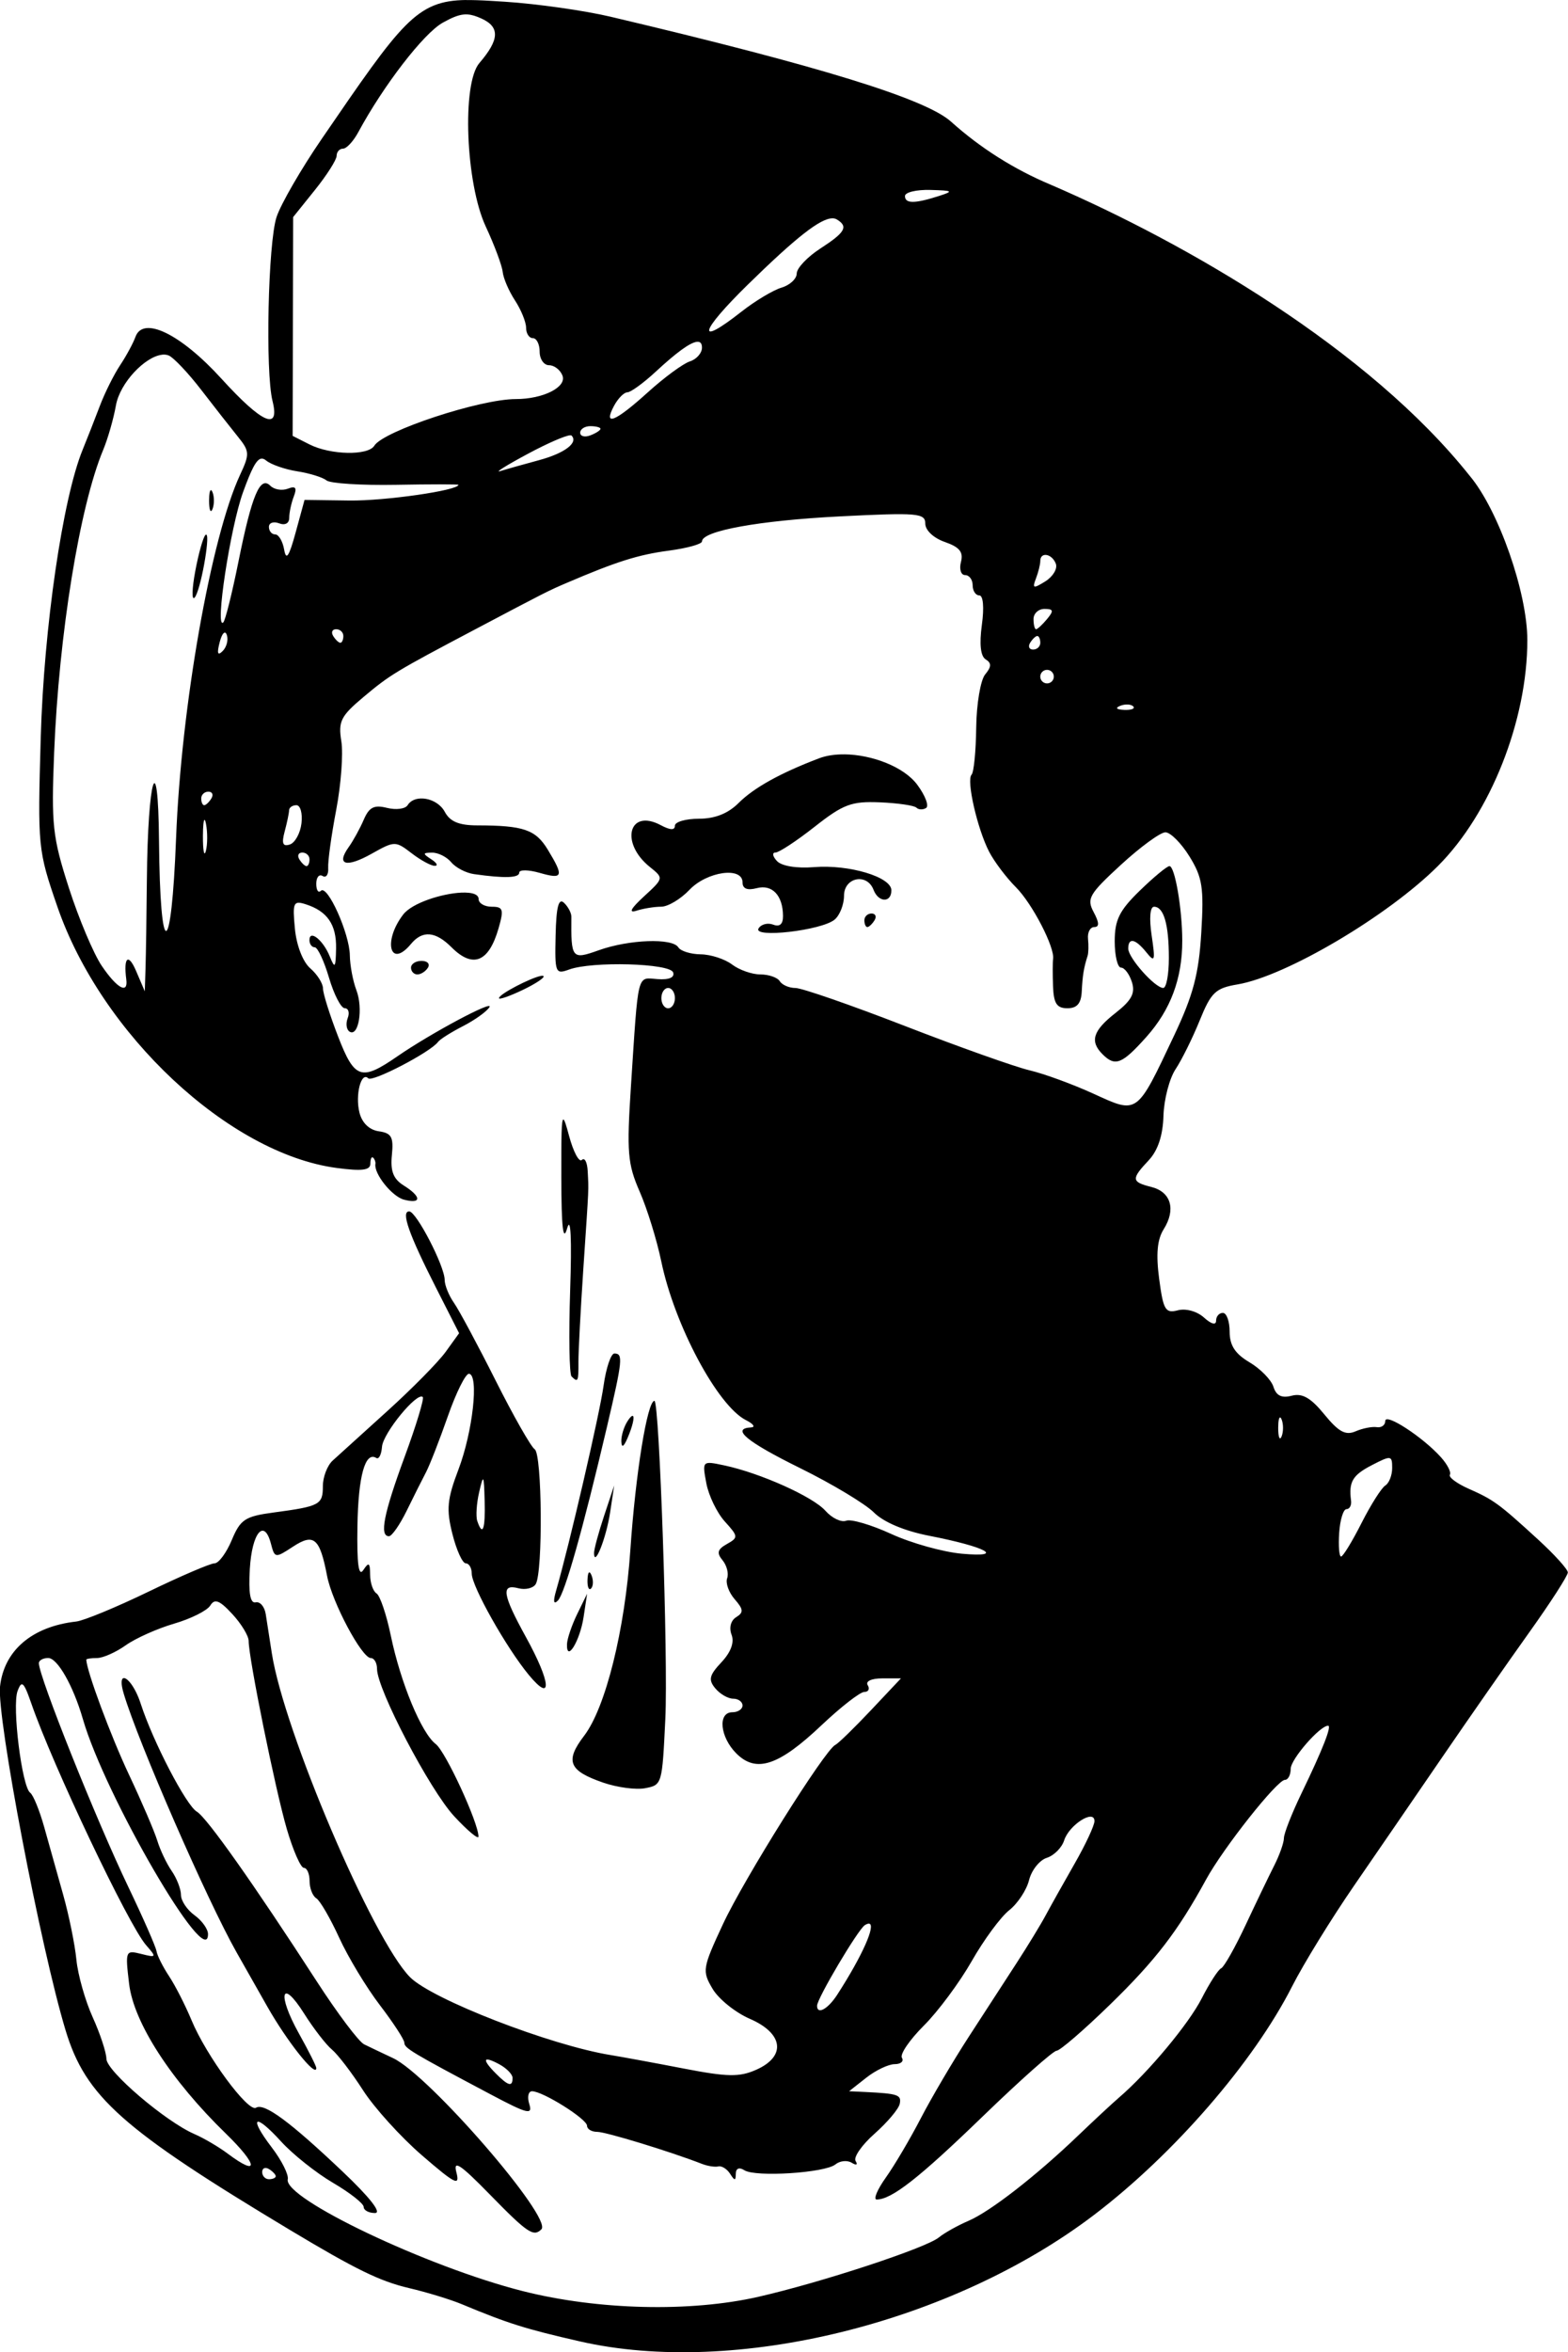 <?xml version="1.0" encoding="UTF-8" standalone="no"?>
<!-- Created with Inkscape (http://www.inkscape.org/) -->

<svg
   width="61.311mm"
   height="91.949mm"
   viewBox="0 0 61.311 91.949"
   version="1.1"
   id="svg3066"
   xml:space="preserve"
   inkscape:version="1.2 (dc2aedaf03, 2022-05-15)"
   sodipodi:docname="Masked cowboy.svg"
   xmlns:inkscape="http://www.inkscape.org/namespaces/inkscape"
   xmlns:sodipodi="http://sodipodi.sourceforge.net/DTD/sodipodi-0.dtd"
   xmlns="http://www.w3.org/2000/svg"
   xmlns:svg="http://www.w3.org/2000/svg"
   xmlns:rdf="http://www.w3.org/1999/02/22-rdf-syntax-ns#"
   xmlns:cc="http://creativecommons.org/ns#"
   xmlns:dc="http://purl.org/dc/elements/1.1/"><title
     id="title3099">Masked cowboy</title><sodipodi:namedview
     id="namedview3068"
     pagecolor="#ffffff"
     bordercolor="#666666"
     borderopacity="1.0"
     inkscape:showpageshadow="2"
     inkscape:pageopacity="0.0"
     inkscape:pagecheckerboard="0"
     inkscape:deskcolor="#d1d1d1"
     inkscape:document-units="mm"
     showgrid="false"
     inkscape:zoom="2.2301404"
     inkscape:cx="97.975894"
     inkscape:cy="171.06546"
     inkscape:window-width="2400"
     inkscape:window-height="1261"
     inkscape:window-x="2391"
     inkscape:window-y="-9"
     inkscape:window-maximized="1"
     inkscape:current-layer="layer1" /><defs
     id="defs3063" /><g
     inkscape:label="Lager 1"
     inkscape:groupmode="layer"
     id="layer1"
     transform="translate(-272.48,-202.736)"><path
       id="path3084"
       style="fill:#000000;stroke-width:0.265"
       d="m 290.716,202.736 c -1.957,0.025 -2.515,0.845 -5.657,5.43 -0.804,1.173 -1.598,2.547 -1.765,3.053 -0.333,1.01 -0.444,6.053 -0.158,7.194 0.297,1.184 -0.403,0.878 -1.994,-0.87 -1.595,-1.753 -3.066,-2.47 -3.365,-1.639 -0.089,0.247 -0.359,0.746 -0.601,1.11 -0.242,0.364 -0.598,1.078 -0.791,1.587 -0.193,0.509 -0.496,1.283 -0.675,1.72 -0.78,1.908 -1.514,6.946 -1.637,11.245 -0.123,4.295 -0.112,4.402 0.651,6.615 1.719,4.984 6.714,9.654 10.921,10.212 0.992,0.132 1.317,0.09 1.317,-0.168 0,-0.189 0.05,-0.293 0.11,-0.233 0.061,0.061 0.1,0.17 0.087,0.243 -0.065,0.381 0.649,1.275 1.117,1.397 0.695,0.182 0.69,-0.117 -0.01,-0.554 -0.406,-0.254 -0.526,-0.56 -0.463,-1.188 0.071,-0.707 -0.013,-0.86 -0.511,-0.931 -0.371,-0.053 -0.655,-0.326 -0.756,-0.727 -0.174,-0.691 0.064,-1.622 0.343,-1.343 0.161,0.161 2.448,-1.032 2.729,-1.424 0.073,-0.101 0.511,-0.378 0.975,-0.616 0.464,-0.238 0.93,-0.572 1.035,-0.743 0.188,-0.305 -2.298,1.023 -3.598,1.922 -1.416,0.978 -1.674,0.893 -2.318,-0.768 -0.326,-0.841 -0.593,-1.689 -0.593,-1.885 0,-0.195 -0.223,-0.549 -0.496,-0.785 -0.291,-0.253 -0.539,-0.892 -0.602,-1.551 -0.097,-1.019 -0.059,-1.107 0.417,-0.956 0.849,0.269 1.211,0.795 1.193,1.731 -0.015,0.763 -0.047,0.804 -0.246,0.311 -0.257,-0.638 -0.795,-1.069 -0.795,-0.638 0,0.154 0.093,0.28 0.207,0.28 0.114,0 0.365,0.536 0.558,1.191 0.193,0.655 0.47,1.191 0.615,1.191 0.145,0 0.197,0.174 0.115,0.388 -0.082,0.214 -0.049,0.451 0.074,0.527 0.353,0.218 0.538,-0.907 0.266,-1.622 -0.136,-0.358 -0.251,-0.97 -0.256,-1.361 -0.011,-0.851 -0.877,-2.779 -1.133,-2.522 -0.099,0.099 -0.18,-0.025 -0.18,-0.276 0,-0.251 0.112,-0.387 0.249,-0.303 0.137,0.085 0.235,-0.057 0.218,-0.315 -0.017,-0.258 0.124,-1.279 0.313,-2.268 0.189,-0.99 0.279,-2.197 0.201,-2.683 -0.126,-0.779 -0.024,-0.984 0.865,-1.73 1.041,-0.873 1.243,-0.996 4.391,-2.658 2.74,-1.447 2.832,-1.494 3.554,-1.803 1.939,-0.831 2.798,-1.103 3.984,-1.26 0.719,-0.095 1.308,-0.258 1.308,-0.362 0,-0.413 2.242,-0.819 5.403,-0.979 3.026,-0.153 3.328,-0.128 3.328,0.283 0,0.26 0.324,0.565 0.765,0.718 0.576,0.201 0.731,0.393 0.63,0.78 -0.074,0.282 -0.001,0.514 0.161,0.514 0.163,0 0.296,0.179 0.296,0.397 0,0.218 0.117,0.397 0.259,0.397 0.154,0 0.195,0.469 0.101,1.155 -0.103,0.752 -0.051,1.223 0.15,1.347 0.233,0.144 0.228,0.288 -0.021,0.588 -0.181,0.219 -0.339,1.154 -0.35,2.077 -0.011,0.924 -0.093,1.753 -0.181,1.841 -0.211,0.211 0.223,2.116 0.686,3.012 0.201,0.388 0.672,1.013 1.048,1.389 0.64,0.64 1.526,2.353 1.453,2.807 -0.018,0.112 -0.019,0.59 -0.002,1.063 0.025,0.673 0.146,0.86 0.561,0.86 0.379,0 0.539,-0.187 0.562,-0.661 0.031,-0.625 0.081,-0.928 0.229,-1.389 0.035,-0.109 0.042,-0.407 0.016,-0.661 -0.026,-0.255 0.084,-0.463 0.243,-0.463 0.204,0 0.198,-0.173 -0.022,-0.583 -0.282,-0.528 -0.18,-0.704 1.068,-1.852 0.759,-0.698 1.541,-1.269 1.737,-1.269 0.196,0 0.62,0.425 0.941,0.944 0.506,0.819 0.568,1.214 0.462,2.977 -0.097,1.616 -0.314,2.439 -1.06,4.017 -1.478,3.127 -1.411,3.078 -3.157,2.28 -0.809,-0.37 -1.934,-0.782 -2.502,-0.915 -0.567,-0.134 -2.756,-0.912 -4.865,-1.73 -2.109,-0.818 -4.036,-1.487 -4.284,-1.487 -0.248,0 -0.523,-0.119 -0.613,-0.265 -0.09,-0.146 -0.432,-0.265 -0.759,-0.265 -0.327,0 -0.827,-0.175 -1.109,-0.389 -0.282,-0.214 -0.834,-0.393 -1.225,-0.397 -0.392,-0.005 -0.785,-0.127 -0.875,-0.273 -0.229,-0.371 -1.927,-0.309 -3.109,0.113 -1.056,0.377 -1.088,0.338 -1.073,-1.311 10e-4,-0.149 -0.129,-0.394 -0.289,-0.544 -0.21,-0.196 -0.302,0.161 -0.327,1.272 -0.034,1.471 -0.009,1.534 0.529,1.337 0.902,-0.33 3.947,-0.245 4.067,0.114 0.066,0.198 -0.16,0.294 -0.611,0.261 -0.814,-0.059 -0.743,-0.346 -1.039,4.181 -0.169,2.588 -0.131,3.045 0.341,4.125 0.292,0.668 0.672,1.896 0.845,2.73 0.517,2.491 2.201,5.645 3.312,6.205 0.291,0.147 0.38,0.274 0.198,0.284 -0.797,0.043 -0.174,0.559 1.929,1.596 1.243,0.613 2.535,1.39 2.872,1.726 0.382,0.382 1.197,0.726 2.171,0.915 2.233,0.435 2.997,0.854 1.274,0.7 -0.74,-0.066 -1.983,-0.414 -2.763,-0.772 -0.78,-0.358 -1.573,-0.592 -1.764,-0.518 -0.191,0.073 -0.555,-0.101 -0.81,-0.388 -0.493,-0.555 -2.552,-1.478 -3.966,-1.777 -0.853,-0.181 -0.856,-0.177 -0.692,0.699 0.091,0.484 0.416,1.157 0.723,1.496 0.529,0.583 0.534,0.628 0.082,0.881 -0.37,0.207 -0.408,0.348 -0.172,0.633 0.167,0.202 0.249,0.52 0.181,0.706 -0.068,0.187 0.065,0.555 0.295,0.819 0.345,0.396 0.356,0.517 0.059,0.701 -0.212,0.131 -0.286,0.412 -0.181,0.687 0.115,0.299 -0.027,0.683 -0.397,1.077 -0.476,0.507 -0.518,0.683 -0.24,1.018 0.185,0.223 0.5,0.405 0.7,0.405 0.2,0 0.365,0.119 0.365,0.265 0,0.146 -0.179,0.265 -0.397,0.265 -0.579,0 -0.486,0.969 0.155,1.61 0.776,0.776 1.653,0.486 3.331,-1.102 0.757,-0.716 1.51,-1.302 1.673,-1.302 0.163,0 0.223,-0.119 0.133,-0.265 -0.094,-0.152 0.148,-0.265 0.568,-0.265 h 0.732 l -1.18,1.252 c -0.649,0.688 -1.272,1.295 -1.385,1.347 -0.404,0.188 -3.571,5.238 -4.394,7.007 -0.804,1.727 -0.82,1.83 -0.407,2.529 0.237,0.401 0.894,0.929 1.461,1.175 1.313,0.569 1.424,1.468 0.245,1.99 -0.658,0.291 -1.121,0.283 -2.844,-0.05 -1.132,-0.219 -2.415,-0.455 -2.852,-0.526 -2.354,-0.382 -6.984,-2.179 -7.84,-3.044 -1.454,-1.468 -4.93,-9.614 -5.403,-12.66 -0.086,-0.553 -0.193,-1.243 -0.239,-1.534 -0.046,-0.291 -0.222,-0.497 -0.393,-0.458 -0.213,0.049 -0.284,-0.356 -0.229,-1.302 0.083,-1.425 0.562,-1.998 0.826,-0.989 0.148,0.566 0.168,0.569 0.86,0.115 0.82,-0.537 1.05,-0.341 1.335,1.142 0.199,1.036 1.358,3.212 1.711,3.212 0.133,0 0.242,0.19 0.242,0.423 0,0.794 2.063,4.733 3.017,5.761 0.523,0.564 0.951,0.921 0.95,0.794 -0.003,-0.546 -1.286,-3.323 -1.67,-3.616 -0.559,-0.425 -1.375,-2.392 -1.759,-4.242 -0.17,-0.821 -0.421,-1.562 -0.557,-1.646 -0.136,-0.084 -0.249,-0.413 -0.251,-0.732 -0.003,-0.474 -0.052,-0.507 -0.267,-0.182 -0.184,0.278 -0.253,-0.236 -0.229,-1.72 0.032,-1.959 0.302,-2.932 0.739,-2.661 0.099,0.061 0.198,-0.136 0.221,-0.437 0.04,-0.535 1.376,-2.164 1.595,-1.946 0.06,0.06 -0.258,1.11 -0.708,2.332 -0.821,2.229 -0.995,3.109 -0.614,3.109 0.112,0 0.423,-0.446 0.691,-0.992 0.267,-0.546 0.607,-1.223 0.755,-1.505 0.148,-0.282 0.533,-1.27 0.857,-2.196 0.324,-0.926 0.696,-1.673 0.827,-1.658 0.393,0.043 0.147,2.267 -0.413,3.741 -0.443,1.167 -0.48,1.557 -0.236,2.524 0.158,0.629 0.393,1.145 0.521,1.145 0.128,0 0.234,0.18 0.234,0.401 0,0.499 1.354,2.902 2.234,3.965 0.931,1.125 0.869,0.302 -0.113,-1.479 -0.921,-1.672 -0.987,-2.093 -0.299,-1.913 0.275,0.072 0.58,1e-4 0.679,-0.16 0.286,-0.463 0.252,-5.081 -0.039,-5.272 -0.145,-0.095 -0.832,-1.303 -1.527,-2.686 -0.695,-1.382 -1.428,-2.748 -1.628,-3.035 -0.201,-0.287 -0.365,-0.691 -0.365,-0.897 0,-0.54 -1.109,-2.682 -1.388,-2.682 -0.328,0 -0.015,0.889 1.045,2.977 l 0.907,1.786 -0.525,0.728 c -0.289,0.4 -1.316,1.442 -2.282,2.315 -0.966,0.873 -1.928,1.745 -2.138,1.937 -0.21,0.192 -0.382,0.642 -0.382,1 0,0.723 -0.119,0.787 -1.922,1.028 -1.122,0.15 -1.302,0.269 -1.64,1.078 -0.209,0.5 -0.512,0.909 -0.673,0.909 -0.162,0 -1.324,0.499 -2.583,1.108 -1.259,0.609 -2.532,1.135 -2.828,1.168 -1.723,0.193 -2.821,1.129 -2.977,2.538 -0.133,1.2 1.587,10.217 2.564,13.445 0.785,2.593 2.214,3.863 8.776,7.803 2.571,1.543 3.513,2.003 4.657,2.271 0.692,0.162 1.615,0.444 2.052,0.626 1.821,0.759 2.49,0.969 4.63,1.458 h 5.1e-4 c 6.044,1.38 14.537,-0.711 20.108,-4.953 3.117,-2.373 6.233,-5.969 7.735,-8.928 0.443,-0.873 1.533,-2.644 2.422,-3.935 0.889,-1.291 2.45,-3.565 3.469,-5.054 1.019,-1.489 2.537,-3.666 3.373,-4.837 0.837,-1.171 1.519,-2.23 1.517,-2.354 -0.002,-0.123 -0.524,-0.701 -1.16,-1.283 -1.541,-1.411 -1.738,-1.555 -2.719,-1.989 -0.462,-0.205 -0.792,-0.451 -0.733,-0.547 0.059,-0.096 -0.098,-0.403 -0.35,-0.684 -0.709,-0.79 -2.177,-1.746 -2.177,-1.417 0,0.162 -0.149,0.27 -0.331,0.241 -0.182,-0.029 -0.556,0.044 -0.832,0.164 -0.389,0.168 -0.661,0.021 -1.218,-0.661 -0.529,-0.649 -0.862,-0.84 -1.275,-0.732 -0.396,0.103 -0.606,0.001 -0.717,-0.35 -0.087,-0.273 -0.508,-0.703 -0.935,-0.956 -0.564,-0.333 -0.777,-0.662 -0.777,-1.196 0,-0.405 -0.119,-0.736 -0.265,-0.736 -0.146,0 -0.265,0.137 -0.265,0.305 0,0.185 -0.186,0.137 -0.473,-0.122 -0.27,-0.245 -0.708,-0.366 -1.022,-0.284 -0.488,0.128 -0.569,-0.008 -0.731,-1.228 -0.128,-0.967 -0.076,-1.539 0.176,-1.939 0.488,-0.776 0.288,-1.461 -0.484,-1.655 -0.781,-0.196 -0.792,-0.307 -0.1,-1.043 0.359,-0.382 0.553,-0.968 0.576,-1.737 0.019,-0.638 0.232,-1.458 0.473,-1.822 0.242,-0.364 0.666,-1.221 0.944,-1.906 0.445,-1.099 0.618,-1.264 1.479,-1.409 1.895,-0.32 5.886,-2.679 7.841,-4.634 2.052,-2.052 3.491,-5.687 3.491,-8.823 0,-1.865 -1.127,-5.082 -2.249,-6.42 -3.949,-4.963 -11.032,-9.076 -16.382,-11.382 -1.431,-0.599 -2.754,-1.435 -3.905,-2.469 -0.995,-0.894 -5.161,-2.176 -13.315,-4.101 -1.019,-0.24 -2.869,-0.503 -4.112,-0.584 -0.421,-0.027 -0.789,-0.051 -1.118,-0.061 -0.144,-0.004 -0.281,-0.006 -0.411,-0.005 z m 0.05,0.565 c 0.166,0.011 0.334,0.066 0.541,0.16 0.727,0.331 0.704,0.826 -0.083,1.74 -0.689,0.8 -0.537,4.702 0.249,6.389 0.339,0.728 0.637,1.527 0.663,1.776 0.026,0.249 0.242,0.751 0.481,1.115 0.238,0.364 0.434,0.845 0.434,1.068 0,0.223 0.119,0.406 0.265,0.406 0.146,0 0.265,0.238 0.265,0.529 0,0.291 0.166,0.529 0.368,0.529 0.203,0 0.439,0.182 0.524,0.405 0.173,0.451 -0.755,0.918 -1.823,0.918 -1.399,0 -5.177,1.245 -5.535,1.825 -0.243,0.393 -1.713,0.363 -2.531,-0.051 l -0.661,-0.335 0.01,-4.277 0.01,-4.276 0.85,-1.058 c 0.467,-0.582 0.85,-1.183 0.85,-1.337 0,-0.154 0.113,-0.28 0.25,-0.28 0.138,0 0.405,-0.289 0.595,-0.641 0.986,-1.828 2.558,-3.867 3.304,-4.283 0.345,-0.192 0.586,-0.295 0.81,-0.319 0.056,-0.006 0.111,-0.007 0.166,-0.003 z m 18.092,6.86 c 0.885,0.024 0.921,0.049 0.331,0.238 -0.946,0.303 -1.323,0.303 -1.323,0 0,-0.146 0.446,-0.253 0.992,-0.238 z m -3.826,1.109 c 0.068,5.9e-4 0.126,0.017 0.176,0.048 0.45,0.278 0.321,0.503 -0.653,1.134 -0.508,0.329 -0.922,0.767 -0.922,0.975 0,0.207 -0.268,0.456 -0.595,0.553 -0.327,0.097 -1.035,0.522 -1.572,0.944 -1.79,1.406 -1.639,0.791 0.263,-1.07 1.872,-1.832 2.828,-2.587 3.304,-2.583 z m -5.314,4.829 c 0.038,-0.005 0.071,-0.004 0.099,0.005 0.074,0.023 0.111,0.097 0.111,0.221 0,0.214 -0.214,0.456 -0.474,0.539 -0.261,0.083 -1,0.626 -1.643,1.208 -1.279,1.158 -1.762,1.351 -1.322,0.529 0.156,-0.291 0.391,-0.529 0.522,-0.529 0.131,0 0.633,-0.365 1.115,-0.812 0.796,-0.738 1.324,-1.123 1.592,-1.161 z m -20.9,0.502 c 0.094,-0.01 0.182,-6.9e-4 0.26,0.032 0.19,0.079 0.762,0.684 1.271,1.345 0.509,0.661 1.151,1.48 1.427,1.821 0.466,0.575 0.473,0.682 0.092,1.497 -1.135,2.433 -2.305,9.071 -2.503,14.199 -0.185,4.796 -0.626,4.86 -0.668,0.097 -0.033,-3.769 -0.438,-2.461 -0.474,1.53 -0.012,1.382 -0.036,2.93 -0.052,3.44 l -0.029,0.926 -0.34,-0.794 c -0.305,-0.713 -0.498,-0.547 -0.384,0.331 0.077,0.591 -0.363,0.347 -0.958,-0.531 -0.32,-0.472 -0.898,-1.842 -1.285,-3.044 -0.641,-1.994 -0.692,-2.46 -0.578,-5.292 0.186,-4.626 0.997,-9.63 1.918,-11.836 0.182,-0.437 0.406,-1.219 0.498,-1.738 0.157,-0.887 1.144,-1.912 1.805,-1.981 z m 16.745,2.794 c 0.218,0 0.397,0.047 0.397,0.104 0,0.057 -0.179,0.173 -0.397,0.256 -0.218,0.084 -0.397,0.037 -0.397,-0.104 0,-0.141 0.179,-0.256 0.397,-0.256 z m -0.794,0.357 c 0.029,-0.003 0.049,-3e-5 0.057,0.009 0.28,0.28 -0.265,0.693 -1.275,0.965 -0.585,0.158 -1.264,0.349 -1.51,0.426 -0.246,0.077 0.252,-0.234 1.105,-0.69 0.747,-0.399 1.419,-0.691 1.623,-0.71 z m -12.078,0.915 c 0.063,-0.012 0.126,0.014 0.194,0.07 0.191,0.158 0.74,0.349 1.221,0.424 0.481,0.075 0.993,0.234 1.139,0.354 0.146,0.12 1.366,0.197 2.712,0.173 1.346,-0.025 2.447,-0.025 2.447,0 -2.9e-4,0.219 -2.877,0.633 -4.265,0.614 l -1.751,-0.024 -0.347,1.27 c -0.258,0.947 -0.372,1.119 -0.45,0.674 -0.057,-0.327 -0.214,-0.595 -0.35,-0.595 -0.135,0 -0.246,-0.132 -0.246,-0.293 0,-0.161 0.179,-0.224 0.397,-0.141 0.235,0.09 0.397,0.002 0.397,-0.215 0,-0.202 0.08,-0.576 0.178,-0.831 0.133,-0.348 0.075,-0.425 -0.233,-0.307 -0.226,0.087 -0.533,0.035 -0.683,-0.115 -0.401,-0.401 -0.723,0.362 -1.246,2.96 v 5.2e-4 c -0.249,1.237 -0.516,2.308 -0.594,2.381 -0.34,0.32 0.273,-3.717 0.774,-5.095 0.326,-0.897 0.516,-1.271 0.706,-1.306 z m -1.954,1.231 c -0.048,-0.018 -0.082,0.134 -0.082,0.407 0,0.364 0.06,0.513 0.134,0.331 0.073,-0.182 0.073,-0.48 0,-0.661 -0.018,-0.045 -0.036,-0.07 -0.052,-0.076 z m -0.188,1.739 c -0.01,-0.005 -0.022,-0.001 -0.037,0.013 -0.089,0.085 -0.268,0.72 -0.397,1.412 -0.129,0.692 -0.142,1.158 -0.027,1.037 0.229,-0.244 0.611,-2.382 0.462,-2.461 z m 32.854,0.794 c 0.133,0.023 0.285,0.142 0.361,0.341 0.074,0.192 -0.11,0.502 -0.407,0.688 -0.473,0.295 -0.52,0.281 -0.371,-0.107 0.094,-0.245 0.171,-0.554 0.171,-0.687 0,-0.185 0.113,-0.257 0.246,-0.234 z m -0.082,2.108 c 0.352,0 0.37,0.072 0.1,0.397 -0.181,0.218 -0.375,0.397 -0.429,0.397 -0.055,0 -0.1,-0.179 -0.1,-0.397 0,-0.218 0.193,-0.397 0.429,-0.397 z m -27.697,0.794 c 0.154,0 0.281,0.119 0.281,0.265 0,0.146 -0.053,0.265 -0.117,0.265 -0.064,0 -0.19,-0.119 -0.28,-0.265 -0.09,-0.146 -0.038,-0.265 0.116,-0.265 z m -4.332,0.138 c 0.022,0.011 0.042,0.041 0.058,0.09 0.064,0.191 -0.01,0.473 -0.164,0.626 -0.196,0.196 -0.231,0.093 -0.116,-0.347 0.07,-0.268 0.155,-0.403 0.221,-0.37 z m 31.748,0.127 c 0.064,0 0.117,0.119 0.117,0.265 0,0.146 -0.126,0.265 -0.281,0.265 -0.154,0 -0.206,-0.119 -0.116,-0.265 0.09,-0.146 0.216,-0.265 0.28,-0.265 z m 0.381,1.323 c 0.146,0 0.265,0.119 0.265,0.265 0,0.146 -0.119,0.265 -0.265,0.265 -0.146,0 -0.265,-0.119 -0.265,-0.265 0,-0.146 0.119,-0.265 0.265,-0.265 z m 3.153,1.355 c 0.092,0.004 0.171,0.028 0.215,0.072 0.088,0.088 -0.068,0.15 -0.347,0.139 -0.308,-0.013 -0.371,-0.075 -0.16,-0.16 0.096,-0.038 0.2,-0.055 0.292,-0.051 z m -11.08,1.949 c -0.361,-0.003 -0.703,0.045 -0.992,0.156 -1.511,0.574 -2.546,1.15 -3.142,1.745 -0.412,0.412 -0.924,0.615 -1.553,0.615 -0.516,0 -0.938,0.123 -0.938,0.274 0,0.182 -0.184,0.175 -0.55,-0.021 -1.254,-0.671 -1.608,0.689 -0.425,1.636 0.54,0.433 0.54,0.437 -0.234,1.148 -0.518,0.477 -0.615,0.662 -0.291,0.558 0.267,-0.086 0.7,-0.156 0.964,-0.156 0.264,0 0.76,-0.296 1.103,-0.657 0.686,-0.723 2.078,-0.92 2.078,-0.294 0,0.248 0.185,0.323 0.556,0.226 0.604,-0.158 1.02,0.282 1.027,1.084 0.003,0.324 -0.128,0.44 -0.384,0.342 -0.214,-0.082 -0.47,-0.016 -0.571,0.146 -0.243,0.393 2.46,0.083 2.971,-0.341 0.203,-0.168 0.369,-0.589 0.369,-0.935 0,-0.72 0.898,-0.9 1.154,-0.232 0.193,0.504 0.698,0.518 0.698,0.02 0,-0.521 -1.651,-1.016 -3.024,-0.906 -0.684,0.055 -1.266,-0.041 -1.451,-0.239 -0.17,-0.182 -0.196,-0.331 -0.058,-0.331 0.138,0 0.828,-0.454 1.532,-1.008 1.121,-0.882 1.439,-1.001 2.552,-0.955 0.7,0.029 1.342,0.123 1.426,0.207 0.085,0.085 0.255,0.091 0.379,0.015 0.124,-0.076 -0.029,-0.484 -0.341,-0.906 -0.52,-0.704 -1.775,-1.182 -2.858,-1.192 z m -24.866,1.458 c 0.154,0 0.207,0.119 0.117,0.265 -0.09,0.146 -0.216,0.265 -0.281,0.265 -0.064,0 -0.116,-0.119 -0.116,-0.265 0,-0.146 0.126,-0.265 0.28,-0.265 z m 8.294,0.267 c -0.211,0.009 -0.4,0.093 -0.504,0.262 -0.09,0.146 -0.453,0.193 -0.806,0.105 -0.505,-0.127 -0.698,-0.028 -0.909,0.462 -0.147,0.343 -0.413,0.826 -0.59,1.073 -0.502,0.702 -0.095,0.816 0.905,0.254 0.89,-0.5 0.926,-0.5 1.552,-0.019 0.353,0.271 0.76,0.495 0.906,0.495 0.146,0.001 0.086,-0.114 -0.132,-0.255 -0.345,-0.223 -0.341,-0.257 0.034,-0.26 0.237,-0.002 0.573,0.167 0.747,0.377 0.174,0.21 0.576,0.418 0.892,0.463 v -5.1e-4 c 1.197,0.17 1.767,0.151 1.767,-0.06 0,-0.119 0.357,-0.115 0.794,0.01 0.92,0.264 0.961,0.148 0.322,-0.905 -0.478,-0.787 -0.947,-0.947 -2.762,-0.95 -0.711,-0.001 -1.062,-0.148 -1.266,-0.529 -0.148,-0.277 -0.442,-0.456 -0.734,-0.508 -0.073,-0.013 -0.146,-0.018 -0.216,-0.015 z m -4.852,0.262 c 0.155,0 0.244,0.318 0.198,0.707 -0.046,0.389 -0.251,0.762 -0.455,0.829 -0.277,0.091 -0.328,-0.039 -0.202,-0.509 0.093,-0.347 0.171,-0.72 0.173,-0.829 0.002,-0.109 0.131,-0.198 0.286,-0.198 z m -3.595,0.575 c 0.005,-0.002 0.01,5.7e-4 0.015,0.007 0.014,0.018 0.03,0.067 0.045,0.149 h -5.2e-4 c 0.064,0.329 0.061,0.805 -0.005,1.058 -0.066,0.253 -0.118,-0.016 -0.115,-0.598 0.002,-0.382 0.026,-0.603 0.06,-0.616 z m 3.826,1.277 c 0.154,0 0.281,0.119 0.281,0.265 0,0.146 -0.053,0.265 -0.117,0.265 -0.064,0 -0.19,-0.119 -0.28,-0.265 -0.09,-0.146 -0.038,-0.265 0.116,-0.265 z m 33.906,0.529 c -0.094,0 -0.615,0.43 -1.156,0.956 -0.803,0.78 -0.984,1.145 -0.984,1.984 0,0.565 0.111,1.028 0.246,1.028 0.136,0 0.328,0.254 0.426,0.565 0.138,0.436 -0.009,0.713 -0.643,1.21 -0.882,0.69 -1.012,1.105 -0.506,1.611 0.495,0.495 0.761,0.391 1.713,-0.674 0.951,-1.065 1.407,-2.287 1.405,-3.77 -0.002,-1.244 -0.289,-2.91 -0.501,-2.91 z m -27.694,1.037 c -0.758,0.036 -1.92,0.404 -2.266,0.854 -0.805,1.047 -0.517,2.141 0.303,1.152 0.449,-0.541 0.957,-0.498 1.587,0.132 0.835,0.835 1.457,0.583 1.838,-0.746 0.212,-0.738 0.179,-0.841 -0.269,-0.841 -0.281,0 -0.511,-0.135 -0.511,-0.299 0,-0.145 -0.151,-0.222 -0.387,-0.246 -0.088,-0.009 -0.188,-0.011 -0.297,-0.006 z m 27.09,0.551 c 0.382,0 0.581,0.686 0.581,2.006 0,0.643 -0.098,1.169 -0.219,1.169 -0.323,0 -1.369,-1.175 -1.369,-1.538 0,-0.447 0.279,-0.388 0.711,0.149 0.329,0.41 0.352,0.334 0.204,-0.661 -0.1,-0.673 -0.063,-1.124 0.092,-1.124 z m -11.045,0.265 c -0.154,0 -0.28,0.119 -0.28,0.265 0,0.146 0.052,0.265 0.116,0.265 0.064,0 0.191,-0.119 0.281,-0.265 0.09,-0.146 0.037,-0.265 -0.117,-0.265 z m -17.595,1.852 c -0.227,0 -0.412,0.119 -0.412,0.265 0,0.146 0.112,0.265 0.249,0.265 0.137,0 0.323,-0.119 0.413,-0.265 0.09,-0.146 -0.022,-0.265 -0.249,-0.265 z m 4.729,0.582 c -0.018,-7.5e-4 -0.042,0.002 -0.07,0.007 -0.391,0.075 -1.631,0.71 -1.631,0.869 0,0.067 0.415,-0.077 0.922,-0.319 0.507,-0.242 0.876,-0.487 0.819,-0.545 -0.008,-0.008 -0.021,-0.012 -0.039,-0.012 z m 4.913,0.477 c 0.146,0 0.265,0.179 0.265,0.397 0,0.218 -0.119,0.397 -0.265,0.397 -0.146,0 -0.265,-0.179 -0.265,-0.397 0,-0.218 0.119,-0.397 0.265,-0.397 z m -4.097,5.143 c -0.075,8.5e-4 -0.083,0.651 -0.08,2.265 0.004,1.968 0.071,2.547 0.229,1.984 0.14,-0.498 0.184,0.405 0.117,2.42 -0.058,1.767 -0.034,3.286 0.054,3.373 0.252,0.252 0.275,0.204 0.27,-0.568 -0.002,-0.4 0.084,-2.037 0.191,-3.638 0.228,-3.397 0.21,-3.012 0.171,-3.814 -0.017,-0.352 -0.12,-0.551 -0.228,-0.443 -0.108,0.108 -0.335,-0.318 -0.503,-0.948 -0.107,-0.399 -0.177,-0.633 -0.222,-0.632 z m 1.997,9.145 c -0.137,0 -0.327,0.566 -0.424,1.257 -0.156,1.118 -1.346,6.257 -1.854,8.004 -0.126,0.434 -0.103,0.571 0.068,0.397 0.269,-0.274 0.984,-2.807 1.919,-6.794 0.61,-2.602 0.637,-2.863 0.29,-2.863 z m 1.565,1.852 c -0.279,0 -0.74,2.847 -0.942,5.821 -0.213,3.133 -0.968,6.171 -1.807,7.27 -0.758,0.993 -0.604,1.369 0.751,1.835 0.542,0.186 1.274,0.284 1.627,0.217 0.67,-0.128 0.672,-0.136 0.796,-2.707 0.113,-2.357 -0.231,-12.435 -0.425,-12.435 z m -0.841,0.59 c -0.009,-0.006 -0.021,-0.006 -0.036,5.2e-4 -0.039,0.018 -0.098,0.082 -0.176,0.203 -0.141,0.218 -0.25,0.575 -0.242,0.794 0.01,0.262 0.092,0.217 0.242,-0.132 0.205,-0.477 0.275,-0.822 0.211,-0.865 z m 25.312,0.061 c 0.016,0.006 0.034,0.031 0.052,0.076 0.073,0.182 0.073,0.48 0,0.661 -0.073,0.182 -0.134,0.033 -0.134,-0.331 0,-0.273 0.034,-0.425 0.082,-0.407 z m 4.26,1.586 c 0.104,0.015 0.115,0.139 0.115,0.386 0,0.286 -0.121,0.596 -0.27,0.687 -0.148,0.092 -0.567,0.753 -0.931,1.471 -0.363,0.717 -0.722,1.304 -0.797,1.304 -0.075,0 -0.108,-0.417 -0.074,-0.926 0.034,-0.509 0.163,-0.926 0.285,-0.926 0.122,0 0.202,-0.149 0.179,-0.331 -0.096,-0.738 0.056,-0.997 0.814,-1.389 0.376,-0.194 0.574,-0.29 0.679,-0.276 z m -35.426,0.839 c 0.029,0.045 0.041,0.31 0.055,0.826 0.031,1.122 -0.077,1.42 -0.288,0.794 -0.061,-0.182 -0.028,-0.688 0.073,-1.124 0.084,-0.364 0.131,-0.54 0.16,-0.495 z m 5.121,0.23 -0.396,1.191 c -0.218,0.655 -0.394,1.31 -0.392,1.455 0.009,0.588 0.479,-0.6 0.628,-1.587 z m -0.968,3.399 c -0.008,-10e-4 -0.016,0.002 -0.023,0.009 -0.028,0.028 -0.046,0.12 -0.053,0.274 -0.011,0.279 0.051,0.435 0.139,0.347 0.088,-0.088 0.097,-0.316 0.021,-0.507 -0.032,-0.079 -0.06,-0.12 -0.084,-0.124 z m -0.091,0.835 -0.388,0.794 c -0.213,0.437 -0.392,0.966 -0.399,1.177 -0.023,0.739 0.505,-0.121 0.648,-1.053 z m -14.539,0.301 c 0.02,-0.002 0.042,-10e-4 0.065,0.004 0.136,0.028 0.319,0.184 0.6,0.488 0.352,0.38 0.64,0.854 0.64,1.054 0,0.675 1.043,5.815 1.491,7.348 0.245,0.837 0.545,1.521 0.668,1.521 0.122,0 0.223,0.231 0.223,0.514 0,0.282 0.118,0.587 0.264,0.676 0.145,0.09 0.547,0.783 0.894,1.541 0.347,0.758 1.062,1.943 1.589,2.633 0.527,0.69 0.958,1.351 0.958,1.469 0,0.213 0.264,0.372 3.383,2.026 1.429,0.758 1.641,0.812 1.504,0.378 -0.088,-0.278 -0.04,-0.505 0.107,-0.505 0.421,0 2.15,1.085 2.15,1.349 0,0.131 0.178,0.238 0.396,0.238 0.338,0 2.84,0.764 4.102,1.254 0.218,0.085 0.505,0.129 0.637,0.098 0.132,-0.031 0.339,0.099 0.459,0.288 0.179,0.281 0.22,0.281 0.223,-0.003 0.002,-0.212 0.132,-0.265 0.335,-0.136 0.438,0.278 3.154,0.104 3.56,-0.228 0.176,-0.143 0.462,-0.172 0.636,-0.065 0.183,0.113 0.248,0.084 0.153,-0.069 -0.09,-0.146 0.244,-0.626 0.742,-1.067 0.498,-0.441 0.941,-0.965 0.983,-1.165 0.075,-0.355 -0.062,-0.402 -1.348,-0.465 l -0.631,-0.03 0.672,-0.529 c 0.37,-0.291 0.87,-0.529 1.11,-0.529 0.24,0 0.368,-0.112 0.283,-0.249 -0.085,-0.137 0.301,-0.702 0.857,-1.257 0.556,-0.554 1.399,-1.69 1.873,-2.522 0.474,-0.833 1.133,-1.727 1.463,-1.987 0.331,-0.26 0.682,-0.791 0.779,-1.18 0.098,-0.389 0.409,-0.78 0.692,-0.87 0.283,-0.09 0.588,-0.396 0.679,-0.68 0.193,-0.609 1.186,-1.241 1.186,-0.756 0,0.169 -0.349,0.918 -0.776,1.663 -0.426,0.745 -0.935,1.653 -1.13,2.017 -0.195,0.364 -0.703,1.197 -1.128,1.852 -0.425,0.655 -1.275,1.965 -1.888,2.91 -0.613,0.946 -1.454,2.375 -1.869,3.176 -0.415,0.801 -1.03,1.843 -1.366,2.315 -0.336,0.472 -0.498,0.859 -0.359,0.859 0.586,0 1.656,-0.838 4.15,-3.251 1.455,-1.408 2.754,-2.562 2.886,-2.565 0.132,-0.003 1.066,-0.808 2.076,-1.791 1.791,-1.742 2.659,-2.871 3.767,-4.899 0.677,-1.239 2.781,-3.898 3.085,-3.898 0.124,0 0.225,-0.195 0.225,-0.433 0,-0.372 1.139,-1.684 1.462,-1.684 0.153,0 -0.211,0.926 -1.037,2.637 -0.38,0.787 -0.69,1.577 -0.69,1.756 0,0.179 -0.171,0.663 -0.38,1.075 -0.209,0.412 -0.715,1.464 -1.124,2.337 -0.41,0.873 -0.837,1.628 -0.95,1.678 -0.113,0.05 -0.454,0.577 -0.757,1.171 -0.511,1.002 -2.084,2.89 -3.229,3.875 -0.268,0.231 -0.984,0.896 -1.591,1.478 -1.655,1.587 -3.451,2.984 -4.305,3.349 -0.418,0.179 -0.939,0.471 -1.158,0.649 -0.508,0.415 -4.601,1.76 -7.05,2.318 v 5.2e-4 c -2.671,0.609 -6.283,0.521 -9.222,-0.223 -3.72,-0.942 -9.357,-3.623 -9.185,-4.368 0.042,-0.18 -0.238,-0.739 -0.622,-1.242 -0.93,-1.219 -0.68,-1.381 0.363,-0.235 0.456,0.501 1.369,1.227 2.028,1.613 0.659,0.386 1.199,0.81 1.199,0.942 0,0.132 0.199,0.239 0.442,0.239 0.276,0 -0.196,-0.606 -1.257,-1.612 -2.068,-1.962 -3.072,-2.703 -3.394,-2.504 -0.308,0.19 -1.945,-2.03 -2.523,-3.424 -0.242,-0.582 -0.637,-1.356 -0.878,-1.72 -0.241,-0.364 -0.462,-0.803 -0.49,-0.977 -0.028,-0.173 -0.525,-1.305 -1.104,-2.514 -1.264,-2.638 -3.496,-8.221 -3.496,-8.743 0,-0.111 0.165,-0.202 0.366,-0.202 0.361,0 0.979,1.087 1.353,2.381 0.872,3.018 4.895,9.931 4.895,8.412 0,-0.197 -0.238,-0.529 -0.529,-0.739 -0.291,-0.21 -0.529,-0.567 -0.529,-0.793 0,-0.227 -0.163,-0.647 -0.361,-0.934 -0.199,-0.287 -0.452,-0.82 -0.563,-1.183 -0.111,-0.364 -0.61,-1.526 -1.108,-2.583 -0.71,-1.505 -1.65,-4.035 -1.67,-4.494 -0.002,-0.036 0.187,-0.066 0.42,-0.066 0.232,0 0.738,-0.225 1.124,-0.499 0.386,-0.275 1.238,-0.655 1.893,-0.846 0.655,-0.191 1.29,-0.509 1.411,-0.707 0.043,-0.07 0.087,-0.118 0.136,-0.143 0.019,-0.009 0.038,-0.015 0.058,-0.018 z m -3.594,2.999 c -0.085,0.029 -0.102,0.217 0.013,0.603 0.575,1.926 3.263,8.086 4.416,10.12 0.165,0.291 0.705,1.244 1.2,2.117 0.781,1.377 1.915,2.798 1.915,2.401 0,-0.073 -0.305,-0.68 -0.679,-1.349 -0.861,-1.543 -0.693,-2.199 0.201,-0.783 0.368,0.584 0.858,1.218 1.088,1.409 0.23,0.191 0.777,0.906 1.216,1.59 0.439,0.684 1.477,1.83 2.308,2.548 1.306,1.128 1.488,1.217 1.343,0.66 -0.132,-0.504 0.154,-0.313 1.312,0.872 1.469,1.504 1.706,1.664 2.013,1.357 0.445,-0.445 -4.396,-6.032 -5.798,-6.69 -0.416,-0.195 -0.927,-0.439 -1.135,-0.541 -0.208,-0.102 -1.042,-1.21 -1.852,-2.462 -2.457,-3.796 -4.302,-6.408 -4.688,-6.633 -0.417,-0.244 -1.715,-2.739 -2.194,-4.218 -0.212,-0.655 -0.54,-1.048 -0.681,-1 z m -3.973,0.242 c 0.089,-0.01 0.19,0.218 0.374,0.748 0.839,2.427 3.799,8.659 4.485,9.444 0.42,0.481 0.411,0.497 -0.189,0.346 -0.615,-0.154 -0.627,-0.127 -0.473,1.167 0.18,1.518 1.632,3.765 3.786,5.859 1.264,1.229 1.304,1.707 0.065,0.777 -0.347,-0.26 -0.929,-0.602 -1.292,-0.759 -1.127,-0.486 -3.44,-2.46 -3.446,-2.941 -0.003,-0.251 -0.245,-0.984 -0.537,-1.629 -0.292,-0.644 -0.579,-1.657 -0.637,-2.249 -0.058,-0.592 -0.29,-1.732 -0.515,-2.532 -0.225,-0.8 -0.559,-1.991 -0.742,-2.646 -0.183,-0.655 -0.43,-1.262 -0.55,-1.348 -0.323,-0.233 -0.714,-3.38 -0.493,-3.977 0.061,-0.164 0.11,-0.256 0.164,-0.262 z m 33.132,9.354 c 0.273,0.036 -0.253,1.241 -1.248,2.781 -0.364,0.563 -0.787,0.793 -0.787,0.429 0,-0.282 1.605,-2.988 1.868,-3.151 0.073,-0.045 0.128,-0.064 0.167,-0.058 z m -14.916,5.313 c 0.021,10e-4 0.048,0.006 0.08,0.015 0.085,0.025 0.207,0.079 0.366,0.164 0.291,0.156 0.529,0.398 0.529,0.538 0,0.36 -0.164,0.319 -0.643,-0.161 -0.319,-0.319 -0.444,-0.507 -0.38,-0.549 0.011,-0.007 0.027,-0.01 0.048,-0.009 z m -8.653,4.24 c 0.032,0.005 0.067,0.019 0.103,0.041 0.146,0.09 0.265,0.216 0.265,0.28 0,0.064 -0.119,0.117 -0.265,0.117 -0.146,0 -0.265,-0.127 -0.265,-0.281 0,-0.077 0.03,-0.128 0.077,-0.149 0.024,-0.011 0.053,-0.014 0.084,-0.008 z"
       sodipodi:nodetypes="sssssssssssssscsssssssssssssssscssssssscssssssssssssssssssssssssscssssssssssssssssssscsssssssssssscssssssssssssssssssssssssssccsssssscssssssssssscssscsssssssssscssssssscssssssccssssssscsssssccssssscssssssssssssssssssssssssssccssssssssssssssscssccccssssssssssssssssssssssscssssssssssssccssssssssssssssssssssssscssccsssssssscccsssssssssssssssssssssssssssssscsssssssssssssscssssssssssssssccssssssssssssssssssssssssssscccsccssscssssssssssscccssssssssssssssscssssssssssssssssssssssssssssssssssssssscssscssssssssssssssscsssssssssssssssssssssscssssscscccsssssscscccsssssssssssscssscscsssssscsccssssssscssssssssscsssssssssssssssccssssssssssssssssssssssssssssssssssssssssssssssssssssssssssssssssssssssssssssssssssssssssssscssscccssssccccsssscc" /></g></svg>
